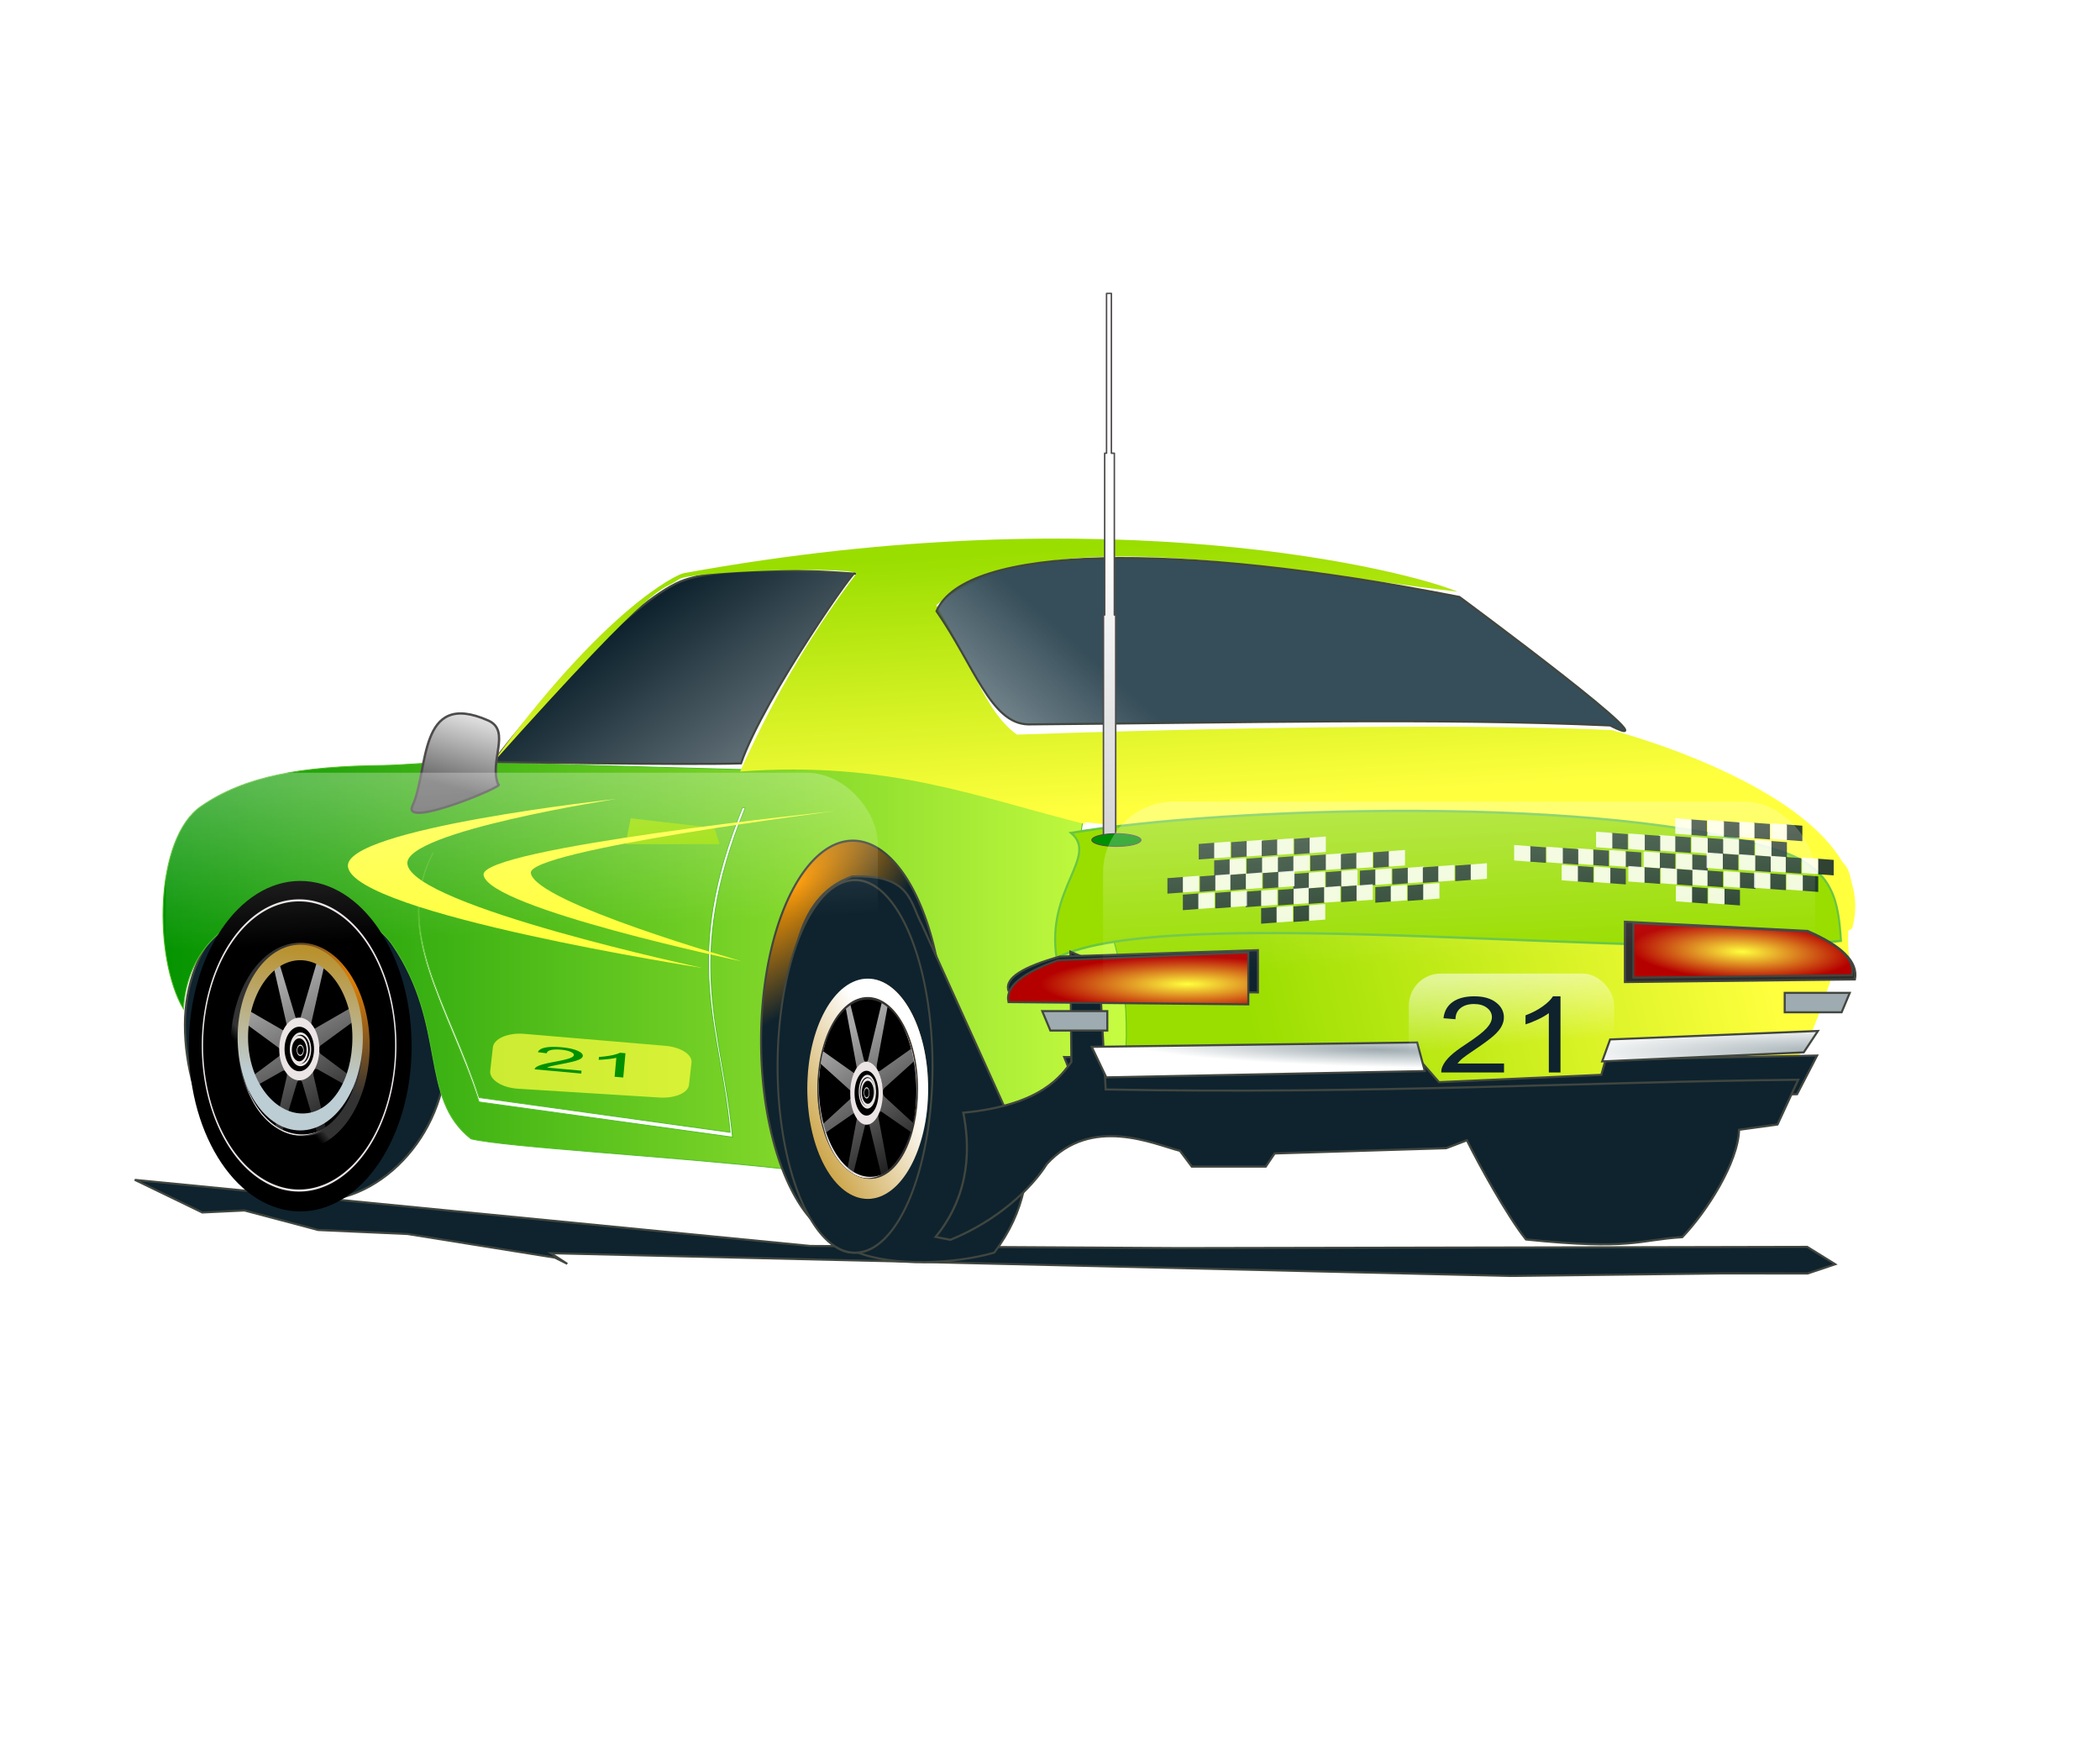 <svg xmlns="http://www.w3.org/2000/svg" xmlns:xlink="http://www.w3.org/1999/xlink" viewBox="0 0 488 409"><defs><linearGradient id="a"><stop offset="0"/><stop offset="1" stop-opacity="0"/></linearGradient><linearGradient id="d"><stop offset="0" stop-color="#fff"/><stop offset="1" stop-color="#fff" stop-opacity="0"/></linearGradient><linearGradient id="J" y2="243.18" xlink:href="#d" gradientUnits="userSpaceOnUse" x2="346.48" gradientTransform="matrix(3.467 0 0 2.231 -878.63 324.99)" y1="226.57" x1="345.07"/><linearGradient id="H" y2="243.18" xlink:href="#d" gradientUnits="userSpaceOnUse" x2="346.48" y1="226.57" x1="345.07"/><linearGradient id="E" y2="898.57" gradientUnits="userSpaceOnUse" x2="212.49" y1="917.66" x1="180.67"><stop offset="0" stop-color="#b88100"/><stop offset="1" stop-color="#fff"/></linearGradient><linearGradient id="e" y2="693.25" gradientUnits="userSpaceOnUse" x2="571.25" gradientTransform="translate(-167.84 140.97)" y1="721.18" x1="453.87"><stop offset="0" stop-color="#9ade00"/><stop offset="1" stop-color="#ffff3e"/></linearGradient><linearGradient id="j" y2="643.36" gradientUnits="userSpaceOnUse" x2="321" gradientTransform="translate(-166.43 138.14)" y1="741.36" x1="394"><stop offset="0" stop-color="#fff"/><stop offset="1" stop-color="#0e232e"/></linearGradient><linearGradient id="o" y2="723.36" gradientUnits="userSpaceOnUse" x2="370" gradientTransform="translate(-166.43 138.14)" y1="662.36" x1="425"><stop offset="0" stop-color="#364e59"/><stop offset="1" stop-color="#364e59" stop-opacity="0"/></linearGradient><linearGradient id="c"><stop offset="0" stop-color="#aaa"/><stop offset="1" stop-color="#aaa" stop-opacity="0"/></linearGradient><linearGradient id="b"><stop offset="0" stop-color="#fb8b00"/><stop offset="1" stop-color="#fb8b00" stop-opacity="0"/></linearGradient><linearGradient id="L" y2="243.18" xlink:href="#d" gradientUnits="userSpaceOnUse" x2="346.48" gradientTransform="matrix(3.467 0 0 2.231 -1096.4 318.28)" y1="226.57" x1="345.07"/><linearGradient id="w" y2="399.7" xlink:href="#a" gradientUnits="userSpaceOnUse" x2="327.39" gradientTransform="matrix(.18 0 0 .284 -3.802 768.7)" y1="408.19" x1="321.03"/><linearGradient id="A" y2="892.91" gradientUnits="userSpaceOnUse" x2="60.458" y1="855.08" x1="65.054"><stop offset="0" stop-color="#b88100"/><stop offset="1" stop-color="#bdcdd4"/></linearGradient><linearGradient id="u" y2="513.55" xlink:href="#c" gradientUnits="userSpaceOnUse" x2="441.23" gradientTransform="matrix(.18 0 0 .284 -3.802 768.7)" y1="360.81" x1="386.08"/><linearGradient id="B" y2="513.55" xlink:href="#c" gradientUnits="userSpaceOnUse" x2="441.23" gradientTransform="matrix(.147 0 0 .284 141.72 778.51)" y1="360.81" x1="386.08"/><linearGradient id="G" y2="703.76" gradientUnits="userSpaceOnUse" x2="440.53" gradientTransform="matrix(1 0 0 1.316 -171.38 -77.894)" y1="642.95" x1="431.34"><stop offset="0" stop-color="#fff"/><stop offset="1" stop-color="#ccc"/></linearGradient><linearGradient id="D" y2="399.7" xlink:href="#a" gradientUnits="userSpaceOnUse" x2="327.39" gradientTransform="matrix(.147 0 0 .284 141.72 778.51)" y1="408.19" x1="321.03"/><linearGradient id="F" y2="662.75" gradientUnits="userSpaceOnUse" x2="280.01" gradientTransform="matrix(.825 0 0 1.003 -123.49 139.87)" y1="683.96" x1="275.06"><stop offset="0" stop-color="#666"/><stop offset="1" stop-color="#fff"/></linearGradient><linearGradient id="k" y2="695.98" gradientUnits="userSpaceOnUse" x2="379.01" gradientTransform="translate(-166.43 138.14)" y1="635.17" x1="375.47"><stop offset="0" stop-color="#9ade00"/><stop offset="1" stop-color="#ffff3e"/></linearGradient><linearGradient id="f" y2="729.46" gradientUnits="userSpaceOnUse" x2="433.29" gradientTransform="translate(-166.43 138.14)" y1="729.46" x1="199.26"><stop offset="0" stop-color="#009100"/><stop offset="1" stop-color="#ccff42"/></linearGradient><linearGradient id="i" y2="727.09" gradientUnits="userSpaceOnUse" x2="383.96" gradientTransform="translate(-166.43 138.14)" y1="766.69" x1="389.62"><stop offset="0" stop-color="#0e232e"/><stop offset="1" stop-color="#0e232e"/></linearGradient><filter id="I"><feGaussianBlur stdDeviation="1.901"/></filter><filter id="t" color-interpolation-filters="sRGB"><feGaussianBlur stdDeviation="1.509"/></filter><filter id="g" height="1.215" width="1.012" color-interpolation-filters="sRGB" y="-.107" x="-.006"><feGaussianBlur stdDeviation=".999"/></filter><filter id="l" height="1.232" width="1.04" color-interpolation-filters="sRGB" y="-.116" x="-.02"><feGaussianBlur stdDeviation="1.546"/></filter><filter id="r" color-interpolation-filters="sRGB"><feGaussianBlur stdDeviation=".322"/></filter><filter id="x" color-interpolation-filters="sRGB"><feGaussianBlur stdDeviation="1.045"/></filter><filter id="y" color-interpolation-filters="sRGB"><feGaussianBlur stdDeviation="18.397"/></filter><filter id="p" width="1.121" y="-.357" x="-.06" height="1.715" color-interpolation-filters="sRGB"><feGaussianBlur stdDeviation="1.326"/></filter><filter id="K"><feGaussianBlur stdDeviation="2.444"/></filter><filter id="z" height="1.308" width="1.27" color-interpolation-filters="sRGB" y="-.154" x="-.135"><feGaussianBlur stdDeviation="2.9"/></filter><radialGradient id="C" xlink:href="#b" gradientUnits="userSpaceOnUse" cy="41.751" cx="304" gradientTransform="matrix(.039 .419 .19 -.058 193.05 752.05)" r="73.486"/><radialGradient id="v" xlink:href="#b" gradientUnits="userSpaceOnUse" cy="41.751" cx="304" gradientTransform="matrix(.048 .419 .233 -.058 59.219 742.26)" r="73.486"/><radialGradient id="m" gradientUnits="userSpaceOnUse" cy="541.17" cx="240.42" gradientTransform="matrix(-3.199 0 0 -.285 1197.9 1042)" r="20.857"><stop offset="0" stop-color="#9eabb0"/><stop offset="1" stop-color="#fff"/></radialGradient><radialGradient id="n" gradientUnits="userSpaceOnUse" cy="545.51" cx="178.93" gradientTransform="matrix(-2.785 -.072 .003 -.193 816.7 1005.4)" r="21.036"><stop offset="0" stop-color="#9eabb0"/><stop offset="1" stop-color="#fff"/></radialGradient><radialGradient id="q" gradientUnits="userSpaceOnUse" cy="536.17" cx="158.5" gradientTransform="matrix(-1.337 0 0 -.248 487.89 1005)" r="25.582"><stop offset="0" stop-color="#ffff3e"/><stop offset="1" stop-color="#b50000"/></radialGradient><radialGradient id="s" gradientUnits="userSpaceOnUse" cy="525.36" cx="277.5" gradientTransform="matrix(-1.111 -.047 .012 -.283 706.77 1026.2)" r="23.332"><stop offset="0" stop-color="#ffff3e"/><stop offset="1" stop-color="#b50000"/></radialGradient><radialGradient id="h" gradientUnits="userSpaceOnUse" cy="438.15" cx="87.038" gradientTransform="matrix(.838 .526 -1.487 1.659 665.79 -342.69)" r="9.546"><stop offset="0" stop-color="#f90"/><stop offset="1" stop-color="#0e232e"/></radialGradient></defs><g transform="translate(0 -643.36)"><path d="M229.06 865.42c8.114-7.304-4.095 30.842 4.844 30.751l174.83-1.762c15.095-.152 15.574-33.574 21.334-27.222-2.245-8.727 2.745-19.278-1.883-23.456-22.122-19.97-141.15-2.38-178.07 1.676-21.384 2.348-30.76 14.758-10.65 25.316z" fill="url(#e)"/><path d="M103.69 888.07c0 19.188-15.993 35.982-32.761 34.172-16.768-1.81-27.96-21.539-27.96-40.728 0-19.188 13.593-33.276 30.36-31.466 16.768 1.81 30.36 18.833 30.36 38.021z" stroke-linejoin="round" stroke="#41463f" stroke-linecap="square" stroke-width=".481" fill="#0e232e"/><path d="M107.54 820.3c-6.17.117-14.319.857-18.5.906-18.919.225-31.999 2.397-42.304 9.473-10.952 7.52-11.055 35.337-4.122 47.118 1.816-28.2 38.525-29.832 48.676-14.747 12.756 18.955 5.997 35.33 18.156 44.938 8.152 1.936 45.773 4.017 72.469 6.937-8.404-41.204 4.22-69.52 18.719-64.062 20.536 7.731 15.724 46.022 32.53 59 10.729-2.74 23.049-4.096 27.47-12.344 5.768-39.967-13.066-49.374-8.724-64.449-11.576-5.625-14.812-8.543-29.995-10.238-15.894-1.774-47.938-.625-47.938-.625s-40.73-1.1-61.156-1.75c-1.39-.147-3.225-.195-5.282-.156zm65 10.719l.625.063c-14.583 35.834-5.189 51.64-2.937 76.5l-58.906-8.188c-6.981-21.922-20.521-39.674-10.625-57.969-9.54 17.961 3.776 35.442 10.656 56.969l58.312 8.063c-2.23-24.524-11.563-40.087 2.875-75.438z" stroke="#50be24" stroke-width=".2" fill="url(#f)"/><path d="M31.318 917.5l156.98 15.359 85.76.497 83.827-.156 62.08-.131 6.518 4.044-6.439 2.16-19.725-.025-49.496.587-194.55-4.612-28.232-.67 3.785 2.466-2.896-1.44-34.215-5.486-20.775-.93-17.132-4.54-9.796.47z" filter="url(#g)" stroke="#41463f" stroke-width=".474" fill="#0e232e"/><path d="M102.53 445.66a9.546 19.799 0 11-19.092 0 9.546 19.799 0 1119.092 0z" transform="matrix(2.236 0 0 2.35 -9.712 -162.08)" stroke-linejoin="round" stroke="#41463f" stroke-linecap="square" stroke-width=".21" fill="url(#h)"/><path d="M198.8 934.18c8.73 3.636 23.527 2.792 32.257.228 7.306-9.75 8.473-18.968 7.652-30.75h-3.894l-20.578-45.464c-2.788-5.066-2.447-11.736-16.213-11.179-14.078 4.958-14.408 22.238-15.59 38.755.148 50.03 15.62 49.163 16.366 48.41z" stroke="#41463f" stroke-width=".481" fill="url(#i)"/><path d="M102.53 445.66a9.546 19.799 0 11-19.092 0 9.546 19.799 0 1119.092 0z" transform="matrix(1.886 0 0 2.187 23.331 -83.519)" stroke-linejoin="round" stroke="#41463f" stroke-linecap="square" stroke-width=".237" fill="#0e232e"/><path d="M114.66 820.39c8.955-12.359 32.155-37.149 43.395-41.89 10.551-4.45 40.679-1.83 40.679-1.83 1.733-4.053-21.198 28.685-26.539 44.068-12.79.416-57.534-.348-57.534-.348z" stroke="#41463f" stroke-width=".481" fill="url(#j)"/><path d="M114.01 821.18c26.376-36.331 43.178-44.323 44.847-44.628 99.777-18.216 168.6-.487 179.85 4.298-45.812-5.398-96.403-16.835-121.13 3.12 8.926 14.706 11.406 24.79 18.743 30.078 72.178-2.423 115.74-2.094 138.18-1.053 0 0 63.69 16.452 55.979 45.86-2.007 7.654-173.6-25.484-178.56-24.363l.794.495c-26.226-6.542-46.046-14.87-80.725-12.367 8.788-19.498 18.284-34.443 27.072-46.054-3.198-1.68-38.857-.376-41.287 1.387-4.793 3.477-2.73-2.656-43.767 43.226z" fill="url(#k)"/><path d="M146.57 833.49l-1.216 6.023h21.88l-1.215-3.764z" fill="#9ade00"/><path d="M427.91 857.82c-42.413 4.54-157.39-8.201-183.36 3.501-2.51-14.132 9.908-20.848 3.393-25.672 35.701-5.308 125.88-7.98 165.89 3.77 12.54 3.683 13.495 10.49 14.084 18.401z" transform="matrix(.994 0 0 1.131 2.446 -108.23)" filter="url(#l)" stroke="#68c641" stroke-width=".481" fill="#9ade00"/><path d="M247.29 888.96l3.489 8.707 71.962-1.103.551 4.867 49.925.149 2.598-2.662 41.791-1.312 4.657-8.987-49.155.954-.994 3.524-37.716 1.707-4.644-5.323z" stroke="#41463f" stroke-width=".481" fill="#0e232e"/><path d="M374.16 884.88l-1.845 5.1 46.842-2.103 3.297-4.97z" stroke="#41463f" stroke-width=".481" fill="url(#m)"/><path d="M220.86 931.44c11.005-4.474 18.872-11.993 22.409-17.624 10.357-11.373 24.906-4.585 30.933-3.058l2.75 3.67h17.185l2.062-3.058 39.869-1.223 4.812-1.835c2.713 5.504 9.34 17.543 13.724 23.046 24.722 2.543 25.896.097 36.326-.539 5.682-5.925 13.007-17.398 13.19-24.953l8.936-1.223 4.811-10.396c-48.758.443-99.45 3.426-160.93 2.252l-1.56-29.166-6.635-2.835.229 25.63c-2.26 2.926-6.631 10.014-25.121 11.775 1.485 7.378 1.92 18.64-6.429 28.86z" stroke="#41463f" stroke-width=".495" fill="#0e232e"/><path d="M253.7 886.6l3.381 7.084 74.01-1.46-1.769-6.639z" stroke="#41463f" stroke-width=".481" fill="url(#n)"/><path d="M242.2 878.3l1.89 4.517h13.228V878.3z" stroke="#41463f" stroke-width=".481" fill="#9eabb0"/><path d="M238.98 811.68c-8.775-.148-12.58-13.702-21.355-26.32 6.63-15.324 55.166-16.327 121.52-3.3.011.008 52.359 38.676 35.02 29.864-39.933-1.801-86.552-.635-135.18-.243z" stroke="#41463f" stroke-width=".481" fill="url(#o)"/><path d="M120.69 541.18c-.814-2.656 3.153-5.02 10.831-7.16l41.732-1.355v8.902z" transform="translate(101.22 276.6) scale(1.103)" filter="url(#p)" stroke="#41463f" stroke-width=".436" fill="#0e232e"/><path d="M234.36 876.2c-.863-3.606 3.343-6.818 11.483-9.723l44.243-1.84v12.088z" stroke="#41463f" stroke-width=".481" fill="url(#q)"/><path d="M302.07 533.8c.796-4.697-3.084-8.88-10.593-12.665l-40.815-2.396v15.746z" transform="matrix(1.039 0 0 .892 117.18 394.8)" filter="url(#r)" stroke="#41463f" stroke-width=".51" fill="#2d2d2d"/><path d="M430.35 869.96c.786-3.775-3.046-7.137-10.465-10.178l-40.322-1.926v12.654z" stroke="#41463f" stroke-width=".481" fill="url(#s)"/><path d="M577 304.86a151 150.5 0 11-302 0 151 150.5 0 11302 0z" transform="matrix(.1 0 0 .145 27.629 841.65)" stroke-linejoin="round" fill-rule="evenodd" filter="url(#t)" stroke="#ece5e5" stroke-linecap="round" stroke-width="10.052"/><path d="M69.606 864.79c-5.662 0-10.55 5.222-12.84 12.778 1.435-3.74 3.697-8.412 6.714-9.995l3.12 13.764c.009.186.014.368.009.538.667-.903 1.506-1.501 2.428-1.657-.138-.131-.268-.35-.397-.586l-3.962-13.214c1.333-1.053 2.852-1.443 4.367-1.452 1.718-.009 3.43.472 4.86 1.026l-4.018 13.64c-.113.26-.218.433-.318.546 1.075.02 2.057.641 2.822 1.656-.05-.257-.043-.582-.028-.919l3.12-13.764c3.017 1.583 5.28 6.25 6.715 9.99l-8.954 5.164c-.221.066-.388.069-.515.022.78 1.27 1.26 2.999 1.26 4.907 0 3.748-1.851 6.815-4.19 7.046.138.084.285.29.448.666l3.984 13.52a12.192 12.192 0 001.863-1.248l-3.258-14.062c-.14-1.165.169-1.395.582-1.407.095-.002.199.006.301.018l8.723 4.924c-.067.322-.145.639-.23.95 1.033-3.11 1.62-6.652 1.62-10.407 0-1.842-.142-3.629-.408-5.342.491 3.968.673 8.776-.543 12.605l-8.374-6.251c-.414-.566-.764-1.145 0-1.967l8.569-6.283c-1.91-8.844-7.22-15.207-13.47-15.207zm-12.84 12.778c-.887 2.928-1.384 6.204-1.384 9.666 0 7.324 2.224 13.828 5.664 17.924-1.712-2.11-3.326-4.817-4.015-8.09l8.723-4.924c.208-.023.412-.034.574.04-.639-1.024-1.081-2.352-1.23-3.836a3.572 3.572 0 01-.298.466l-8.374 6.252c-1.424-4.485-.932-10.312-.27-14.56l8.644 6.341c.1.109.18.215.245.315.01-1.661.386-3.184 1.004-4.382a1.11 1.11 0 01-.329-.053l-8.954-5.16zm9.866 15.061c.046.21.051.503.003.91l-3.22 13.906c1.873 1.431 3.971 2.238 6.191 2.238 1.228 0 2.42-.245 3.557-.706-2.54.806-5.653 1.136-8.124-.817l3.962-13.214c.154-.28.31-.54.478-.653-1.085-.013-2.077-.638-2.847-1.665zm12.938 10.625a24.836 24.836 0 01-2.817 3.397c1.028-.945 1.973-2.09 2.817-3.397z" fill-rule="evenodd" fill="url(#u)"/><path d="M447 423.36a40 36 0 11-80 0 40 36 0 1180 0z" transform="matrix(.101 0 0 .173 28.443 813.86)" stroke-linejoin="round" stroke="#ece5e5" stroke-linecap="round" stroke-width="12.201" fill="none"/><path d="M576 422.86a174 160.5 0 11-348 0 174 160.5 0 11348 0z" transform="matrix(.081 0 0 .138 37.134 828.25)" stroke-linejoin="round" stroke="#ece5e5" stroke-linecap="round" stroke-width="3.902" fill="none"/><path d="M69.767 861.57c9.266 0 16.778 11.141 16.778 24.883 0 13.743-7.512 24.883-16.778 24.883-9.266 0-16.778-11.141-16.778-24.883 0-13.743 7.512-24.883 16.778-24.883zm0 4.147c-7.722 0-13.984 9.284-13.984 20.736s6.262 20.736 13.984 20.736 13.984-9.284 13.984-20.736-6.262-20.736-13.984-20.736z" fill-rule="evenodd" fill="#333"/><path d="M69.767 860.87c9.523 0 17.244 11.45 17.244 25.575 0 14.124-7.72 25.575-17.244 25.575-9.523 0-17.244-11.45-17.244-25.575s7.72-25.575 17.244-25.575zm0 4.262c-7.936 0-14.372 9.542-14.372 21.312s6.436 21.312 14.372 21.312 14.372-9.541 14.372-21.312-6.436-21.312-14.372-21.312z" fill-rule="evenodd" fill="url(#v)"/><path d="M69.767 860.87c9.523 0 17.244 11.45 17.244 25.575 0 14.124-7.72 25.575-17.244 25.575-9.523 0-17.244-11.45-17.244-25.575s7.72-25.575 17.244-25.575zm0 4.262c-7.936 0-14.372 9.542-14.372 21.312s7.073 20.91 15.009 20.91 13.736-9.14 13.736-20.91-6.436-21.312-14.372-21.312z" fill-rule="evenodd" fill="url(#w)"/><path d="M69.767 848.05c14.298 0 25.888 17.19 25.888 38.395S84.064 924.84 69.767 924.84c-14.298 0-25.888-17.19-25.888-38.395S55.47 848.05 69.767 848.05zm0 6.4c-11.915 0-21.577 14.324-21.577 31.995s9.662 31.996 21.577 31.996c11.915 0 21.577-14.325 21.577-31.996s-9.662-31.996-21.577-31.996z" fill-rule="evenodd"/><path d="M69.767 854.2c12.01 0 21.746 14.44 21.746 32.252s-9.736 32.252-21.746 32.252-21.746-14.44-21.746-32.252S57.757 854.2 69.767 854.2zm0 5.375c-10.008 0-18.125 12.033-18.125 26.877s8.116 26.877 18.125 26.877 18.125-12.033 18.125-26.877-8.117-26.877-18.125-26.877z" fill-rule="evenodd"/><path d="M230.08 327.28c59.509 0 107.75 45.344 107.75 101.28 0 55.935-48.241 101.28-107.75 101.28s-107.75-45.344-107.75-101.28c0-55.935 48.241-101.28 107.75-101.28zm0 16.88c-49.591 0-89.807 37.787-89.807 84.399 0 46.613 40.217 84.399 89.807 84.399 49.591 0 89.807-37.787 89.807-84.399 0-46.613-40.217-84.399-89.807-84.399z" transform="matrix(.18 0 0 .284 28.332 764.67)" fill-rule="evenodd" filter="url(#x)"/><path d="M2500 346.36a624 602 0 11-1248 0 624 602 0 111248 0z" transform="matrix(.036 0 0 .056 1.97 866.88)" stroke-linejoin="round" filter="url(#y)" stroke="#ece5e5" stroke-linecap="round" stroke-width="8.714" fill="none"/><path d="M433.46 423.74a25.809 22.627 0 11-51.619 0 25.809 22.627 0 1151.619 0z" transform="matrix(.09 0 0 .161 33.14 818.95)" stroke-linejoin="round" stroke="#ece5e5" stroke-linecap="round" stroke-width="3.478" fill="none"/><path d="M433.46 423.74a25.809 22.627 0 11-51.619 0 25.809 22.627 0 1151.619 0z" transform="matrix(.073 0 0 .132 39.773 831.36)" stroke-linejoin="round" filter="url(#z)" stroke="#ece5e5" stroke-linecap="round" stroke-width="4.856" fill="none"/><path d="M433.46 423.74a25.809 22.627 0 11-51.619 0 25.809 22.627 0 1151.619 0z" transform="matrix(.029 0 0 .052 57.954 865.37)" stroke-linejoin="round" stroke="#ece5e5" stroke-linecap="round" stroke-width="4.856" fill="none"/><path d="M69.767 862.87c8.034 0 14.547 9.66 14.547 21.575s-6.513 21.575-14.547 21.575-14.547-9.66-14.547-21.575 6.513-21.575 14.547-21.575zm0 3.596c-6.695 0-12.124 8.05-12.124 17.979 0 9.93 5.967 17.64 12.661 17.64 6.695 0 11.587-7.71 11.587-17.64s-5.43-17.98-12.124-17.98z" fill-rule="evenodd" fill="url(#A)"/><path d="M577 304.86a151 150.5 0 11-302 0 151 150.5 0 11302 0z" transform="matrix(.082 0 0 .145 167.32 851.51)" stroke-linejoin="round" fill-rule="evenodd" filter="url(#t)" stroke="#ece5e5" stroke-linecap="round" stroke-width="10.052"/><path d="M201.51 874.67c-4.612 0-8.593 5.226-10.458 12.788 1.17-3.744 3.011-8.418 5.468-10.002l2.542 13.775c.007.185.01.368.007.538.544-.903 1.227-1.502 1.978-1.658-.113-.132-.218-.351-.323-.586l-3.227-13.224c1.085-1.054 2.322-1.445 3.557-1.453 1.398-.01 2.793.471 3.958 1.026l-3.273 13.65a2.21 2.21 0 01-.26.547c.876.02 1.676.641 2.3 1.657-.042-.258-.036-.583-.024-.92l2.542-13.775c2.457 1.584 4.3 6.254 5.468 9.998l-7.292 5.168c-.18.065-.316.068-.42.022.635 1.271 1.027 3 1.027 4.91 0 3.75-1.508 6.82-3.412 7.051.111.084.231.29.364.667l3.245 13.53c.524-.349 1.03-.764 1.517-1.249l-2.654-14.072c-.113-1.166.138-1.396.475-1.408.078-.002.162.006.245.017l7.105 4.928c-.055.323-.119.64-.188.951.841-3.113 1.32-6.657 1.32-10.415 0-1.843-.116-3.631-.332-5.345.4 3.97.548 8.781-.443 12.615l-6.82-6.257c-.337-.566-.622-1.145 0-1.968l6.978-6.288c-1.554-8.85-5.88-15.219-10.97-15.219zm-10.458 12.788c-.723 2.93-1.128 6.208-1.128 9.673 0 7.33 1.812 13.838 4.614 17.938-1.395-2.111-2.709-4.82-3.27-8.096l7.104-4.927c.17-.024.336-.035.468.04-.52-1.025-.88-2.355-1.002-3.84a3.756 3.756 0 01-.243.467l-6.82 6.256c-1.16-4.488-.759-10.32-.22-14.57l7.04 6.346c.083.108.147.214.2.315.009-1.663.314-3.187.818-4.386a.753.753 0 01-.268-.053l-7.293-5.163zm8.035 15.072c.038.21.042.503.002.91l-2.622 13.918c1.525 1.432 3.234 2.24 5.042 2.24 1 0 1.972-.245 2.897-.707-2.068.806-4.604 1.137-6.616-.818l3.227-13.224c.125-.28.252-.54.39-.653-.885-.014-1.693-.639-2.32-1.666zm10.538 10.633a24.43 24.43 0 01-2.294 3.4c.838-.946 1.607-2.092 2.294-3.4z" fill-rule="evenodd" fill="url(#B)"/><path d="M447 423.36a40 36 0 11-80 0 40 36 0 1180 0z" transform="matrix(.082 0 0 .174 167.99 823.7)" stroke-linejoin="round" stroke="#ece5e5" stroke-linecap="round" stroke-width="12.201" fill="none"/><path d="M576 422.86a174 160.5 0 11-348 0 174 160.5 0 11348 0z" transform="matrix(.066 0 0 .139 175.06 838.1)" stroke-linejoin="round" stroke="#ece5e5" stroke-linecap="round" stroke-width="3.902" fill="none"/><path d="M201.64 871.45c7.547 0 13.665 11.149 13.665 24.902s-6.118 24.902-13.665 24.902c-7.547 0-13.665-11.149-13.665-24.902s6.118-24.902 13.665-24.902zm0 4.15c-6.289 0-11.389 9.291-11.389 20.752s5.1 20.752 11.389 20.752 11.389-9.29 11.389-20.752-5.1-20.752-11.389-20.752z" fill-rule="evenodd" fill="#333"/><path d="M201.64 870.75c7.756 0 14.044 11.459 14.044 25.594s-6.288 25.594-14.044 25.594-14.044-11.459-14.044-25.594 6.288-25.594 14.044-25.594zm0 4.266c-6.464 0-11.706 9.549-11.706 21.328s5.242 21.328 11.706 21.328c6.464 0 11.706-9.55 11.706-21.328s-5.242-21.328-11.706-21.328z" fill-rule="evenodd" fill="url(#C)"/><path d="M201.64 870.75c7.756 0 14.044 11.459 14.044 25.594s-6.288 25.594-14.044 25.594-14.044-11.459-14.044-25.594 6.288-25.594 14.044-25.594zm0 4.266c-6.464 0-11.706 9.549-11.706 21.328s5.76 20.926 12.224 20.926 11.187-9.147 11.187-20.926-5.242-21.328-11.706-21.328z" fill-rule="evenodd" fill="url(#D)"/><path d="M433.46 423.74a25.809 22.627 0 11-51.619 0 25.809 22.627 0 1151.619 0z" transform="matrix(.073 0 0 .161 171.81 828.8)" stroke-linejoin="round" stroke="#ece5e5" stroke-linecap="round" stroke-width="3.478" fill="none"/><path d="M433.46 423.74a25.809 22.627 0 11-51.619 0 25.809 22.627 0 1151.619 0z" transform="matrix(.06 0 0 .132 177.21 841.22)" stroke-linejoin="round" filter="url(#z)" stroke="#ece5e5" stroke-linecap="round" stroke-width="4.856" fill="none"/><path d="M433.46 423.74a25.809 22.627 0 11-51.619 0 25.809 22.627 0 1151.619 0z" transform="matrix(.023 0 0 .052 192.02 875.26)" stroke-linejoin="round" stroke="#ece5e5" stroke-linecap="round" stroke-width="4.856" fill="none"/><path d="M201.64 870.75c7.756 0 14.044 11.459 14.044 25.594s-6.288 25.594-14.044 25.594-14.044-11.459-14.044-25.594 6.288-25.594 14.044-25.594zm0 4.266c-6.464 0-11.706 9.549-11.706 21.328s5.76 20.926 12.224 20.926 11.187-9.147 11.187-20.926-5.242-21.328-11.706-21.328z" fill-rule="evenodd" fill="url(#E)"/><path d="M115.78 825.66c2.242 0-22.511 10.456-19.932 4.954 3.86-8.237 1.128-27.11 17.597-19.843 5.42 2.392.11 9.501 2.334 14.89z" stroke="#4e4b4b" stroke-width=".546" fill="url(#F)"/><path d="M143.31 828.98s-63.594 6.866-62.453 15.761c1.406 10.967 82.356 23.524 82.356 23.524s-67.291-14.381-68.544-24.147c-.966-7.53 48.642-15.139 48.642-15.139z" fill="#ffff3e"/><path d="M194.12 831.8s-82.657 8.574-81.75 14.858c1.118 7.747 60.051 20.082 60.051 20.082s-48.073-13.624-49.07-20.522c-.768-5.319 70.768-14.418 70.768-14.418z" fill="#ffff3e"/><g transform="matrix(.58 -.044 0 -.696 26.751 372.19)" opacity=".859"><rect ry="0" height="5.175" width="6.499" y="-709.88" x="440.35" fill="#0e232e"/><rect ry="0" height="5.175" width="6.499" y="-709.88" x="446.54" fill="#fff"/><rect ry="0" height="5.175" width="6.499" y="-710.12" x="453.35" fill="#0e232e"/><rect ry="0" height="5.175" width="6.499" y="-710.12" x="459.54" fill="#fff"/><rect ry="0" height="5.175" width="6.499" y="-703.98" x="434.16" fill="#0e232e"/><rect ry="0" height="5.175" width="6.499" y="-703.98" x="440.35" fill="#fff"/><rect ry="0" height="5.175" width="6.499" y="-704.22" x="447.16" fill="#0e232e"/><rect ry="0" height="5.175" width="6.499" y="-704.22" x="453.35" fill="#fff"/><rect ry="0" height="5.175" width="6.499" y="-704.47" x="459.39" fill="#0e232e"/><rect ry="0" height="5.175" width="6.499" y="-704.47" x="465.58" fill="#fff"/><rect ry="0" height="5.175" width="6.499" y="-704.71" x="472.39" fill="#0e232e"/><rect ry="0" height="5.175" width="6.499" y="-704.71" x="478.58" fill="#fff"/></g><g transform="matrix(.58 -.044 0 -.696 45.152 375.318)" opacity=".859"><rect ry="0" height="5.175" width="6.499" y="-709.88" x="440.35" fill="#0e232e"/><rect ry="0" height="5.175" width="6.499" y="-709.88" x="446.54" fill="#fff"/><rect ry="0" height="5.175" width="6.499" y="-710.12" x="453.35" fill="#0e232e"/><rect ry="0" height="5.175" width="6.499" y="-710.12" x="459.54" fill="#fff"/><rect ry="0" height="5.175" width="6.499" y="-703.98" x="434.16" fill="#0e232e"/><rect ry="0" height="5.175" width="6.499" y="-703.98" x="440.35" fill="#fff"/><rect ry="0" height="5.175" width="6.499" y="-704.22" x="447.16" fill="#0e232e"/><rect ry="0" height="5.175" width="6.499" y="-704.22" x="453.35" fill="#fff"/><rect ry="0" height="5.175" width="6.499" y="-704.47" x="459.39" fill="#0e232e"/><rect ry="0" height="5.175" width="6.499" y="-704.47" x="465.58" fill="#fff"/><rect ry="0" height="5.175" width="6.499" y="-704.71" x="472.39" fill="#0e232e"/><rect ry="0" height="5.175" width="6.499" y="-704.71" x="478.58" fill="#fff"/></g><g transform="matrix(.58 -.044 0 -.696 64.194 378.401)" opacity=".859"><rect ry="0" height="5.175" width="6.499" y="-709.88" x="440.35" fill="#0e232e"/><rect ry="0" height="5.175" width="6.499" y="-709.88" x="446.54" fill="#fff"/><rect ry="0" height="5.175" width="6.499" y="-710.12" x="453.35" fill="#0e232e"/><rect ry="0" height="5.175" width="6.499" y="-710.12" x="459.54" fill="#fff"/><rect ry="0" height="5.175" width="6.499" y="-703.98" x="434.16" fill="#0e232e"/><rect ry="0" height="5.175" width="6.499" y="-703.98" x="440.35" fill="#fff"/><rect ry="0" height="5.175" width="6.499" y="-704.22" x="447.16" fill="#0e232e"/><rect ry="0" height="5.175" width="6.499" y="-704.22" x="453.35" fill="#fff"/><rect ry="0" height="5.175" width="6.499" y="-704.47" x="459.39" fill="#0e232e"/><rect ry="0" height="5.175" width="6.499" y="-704.47" x="465.58" fill="#fff"/><rect ry="0" height="5.175" width="6.499" y="-704.71" x="472.39" fill="#0e232e"/><rect ry="0" height="5.175" width="6.499" y="-704.71" x="478.58" fill="#fff"/></g><g transform="matrix(.58 -.044 0 -.696 37.662 383.283)" opacity=".859"><rect ry="0" height="5.175" width="6.499" y="-709.88" x="440.35" fill="#0e232e"/><rect ry="0" height="5.175" width="6.499" y="-709.88" x="446.54" fill="#fff"/><rect ry="0" height="5.175" width="6.499" y="-710.12" x="453.35" fill="#0e232e"/><rect ry="0" height="5.175" width="6.499" y="-710.12" x="459.54" fill="#fff"/><rect ry="0" height="5.175" width="6.499" y="-703.98" x="434.16" fill="#0e232e"/><rect ry="0" height="5.175" width="6.499" y="-703.98" x="440.35" fill="#fff"/><rect ry="0" height="5.175" width="6.499" y="-704.22" x="447.16" fill="#0e232e"/><rect ry="0" height="5.175" width="6.499" y="-704.22" x="453.35" fill="#fff"/><rect ry="0" height="5.175" width="6.499" y="-704.47" x="459.39" fill="#0e232e"/><rect ry="0" height="5.175" width="6.499" y="-704.47" x="465.58" fill="#fff"/><rect ry="0" height="5.175" width="6.499" y="-704.71" x="472.39" fill="#0e232e"/><rect ry="0" height="5.175" width="6.499" y="-704.71" x="478.58" fill="#fff"/></g><g transform="matrix(.58 -.044 0 -.696 19.474 380.138)" opacity=".859"><rect ry="0" height="5.175" width="6.499" y="-709.88" x="440.35" fill="#0e232e"/><rect ry="0" height="5.175" width="6.499" y="-709.88" x="446.54" fill="#fff"/><rect ry="0" height="5.175" width="6.499" y="-710.12" x="453.35" fill="#0e232e"/><rect ry="0" height="5.175" width="6.499" y="-710.12" x="459.54" fill="#fff"/><rect ry="0" height="5.175" width="6.499" y="-703.98" x="434.16" fill="#0e232e"/><rect ry="0" height="5.175" width="6.499" y="-703.98" x="440.35" fill="#fff"/><rect ry="0" height="5.175" width="6.499" y="-704.22" x="447.16" fill="#0e232e"/><rect ry="0" height="5.175" width="6.499" y="-704.22" x="453.35" fill="#fff"/><rect ry="0" height="5.175" width="6.499" y="-704.47" x="459.39" fill="#0e232e"/><rect ry="0" height="5.175" width="6.499" y="-704.47" x="465.58" fill="#fff"/><rect ry="0" height="5.175" width="6.499" y="-704.71" x="472.39" fill="#0e232e"/><rect ry="0" height="5.175" width="6.499" y="-704.71" x="478.58" fill="#fff"/></g><g transform="matrix(-.58 -.044 0 -.696 670.649 367.95)" opacity=".859"><rect ry="0" height="5.175" width="6.499" y="-709.88" x="440.35" fill="#0e232e"/><rect ry="0" height="5.175" width="6.499" y="-709.88" x="446.54" fill="#fff"/><rect ry="0" height="5.175" width="6.499" y="-710.12" x="453.35" fill="#0e232e"/><rect ry="0" height="5.175" width="6.499" y="-710.12" x="459.54" fill="#fff"/><rect ry="0" height="5.175" width="6.499" y="-703.98" x="434.16" fill="#0e232e"/><rect ry="0" height="5.175" width="6.499" y="-703.98" x="440.35" fill="#fff"/><rect ry="0" height="5.175" width="6.499" y="-704.22" x="447.16" fill="#0e232e"/><rect ry="0" height="5.175" width="6.499" y="-704.22" x="453.35" fill="#fff"/><rect ry="0" height="5.175" width="6.499" y="-704.47" x="459.39" fill="#0e232e"/><rect ry="0" height="5.175" width="6.499" y="-704.47" x="465.58" fill="#fff"/><rect ry="0" height="5.175" width="6.499" y="-704.71" x="472.39" fill="#0e232e"/><rect ry="0" height="5.175" width="6.499" y="-704.71" x="478.58" fill="#fff"/></g><g transform="matrix(-.58 -.044 0 -.696 652.248 371.078)" opacity=".859"><rect ry="0" height="5.175" width="6.499" y="-709.88" x="440.35" fill="#0e232e"/><rect ry="0" height="5.175" width="6.499" y="-709.88" x="446.54" fill="#fff"/><rect ry="0" height="5.175" width="6.499" y="-710.12" x="453.35" fill="#0e232e"/><rect ry="0" height="5.175" width="6.499" y="-710.12" x="459.54" fill="#fff"/><rect ry="0" height="5.175" width="6.499" y="-703.98" x="434.16" fill="#0e232e"/><rect ry="0" height="5.175" width="6.499" y="-703.98" x="440.35" fill="#fff"/><rect ry="0" height="5.175" width="6.499" y="-704.22" x="447.16" fill="#0e232e"/><rect ry="0" height="5.175" width="6.499" y="-704.22" x="453.35" fill="#fff"/><rect ry="0" height="5.175" width="6.499" y="-704.47" x="459.39" fill="#0e232e"/><rect ry="0" height="5.175" width="6.499" y="-704.47" x="465.58" fill="#fff"/><rect ry="0" height="5.175" width="6.499" y="-704.71" x="472.39" fill="#0e232e"/><rect ry="0" height="5.175" width="6.499" y="-704.71" x="478.58" fill="#fff"/></g><g transform="matrix(-.58 -.044 0 -.696 633.206 374.161)" opacity=".859"><rect ry="0" height="5.175" width="6.499" y="-709.88" x="440.35" fill="#0e232e"/><rect ry="0" height="5.175" width="6.499" y="-709.88" x="446.54" fill="#fff"/><rect ry="0" height="5.175" width="6.499" y="-710.12" x="453.35" fill="#0e232e"/><rect ry="0" height="5.175" width="6.499" y="-710.12" x="459.54" fill="#fff"/><rect ry="0" height="5.175" width="6.499" y="-703.98" x="434.16" fill="#0e232e"/><rect ry="0" height="5.175" width="6.499" y="-703.98" x="440.35" fill="#fff"/><rect ry="0" height="5.175" width="6.499" y="-704.22" x="447.16" fill="#0e232e"/><rect ry="0" height="5.175" width="6.499" y="-704.22" x="453.35" fill="#fff"/><rect ry="0" height="5.175" width="6.499" y="-704.47" x="459.39" fill="#0e232e"/><rect ry="0" height="5.175" width="6.499" y="-704.47" x="465.58" fill="#fff"/><rect ry="0" height="5.175" width="6.499" y="-704.71" x="472.39" fill="#0e232e"/><rect ry="0" height="5.175" width="6.499" y="-704.71" x="478.58" fill="#fff"/></g><g transform="matrix(-.58 -.044 0 -.696 659.738 379.043)" opacity=".859"><rect ry="0" height="5.175" width="6.499" y="-709.88" x="440.35" fill="#0e232e"/><rect ry="0" height="5.175" width="6.499" y="-709.88" x="446.54" fill="#fff"/><rect ry="0" height="5.175" width="6.499" y="-710.12" x="453.35" fill="#0e232e"/><rect ry="0" height="5.175" width="6.499" y="-710.12" x="459.54" fill="#fff"/><rect ry="0" height="5.175" width="6.499" y="-703.98" x="434.16" fill="#0e232e"/><rect ry="0" height="5.175" width="6.499" y="-703.98" x="440.35" fill="#fff"/><rect ry="0" height="5.175" width="6.499" y="-704.22" x="447.16" fill="#0e232e"/><rect ry="0" height="5.175" width="6.499" y="-704.22" x="453.35" fill="#fff"/><rect ry="0" height="5.175" width="6.499" y="-704.47" x="459.39" fill="#0e232e"/><rect ry="0" height="5.175" width="6.499" y="-704.47" x="465.58" fill="#fff"/><rect ry="0" height="5.175" width="6.499" y="-704.71" x="472.39" fill="#0e232e"/><rect ry="0" height="5.175" width="6.499" y="-704.71" x="478.58" fill="#fff"/></g><g transform="matrix(-.58 -.044 0 -.696 677.926 375.898)" opacity=".859"><rect ry="0" height="5.175" width="6.499" y="-709.88" x="440.35" fill="#0e232e"/><rect ry="0" height="5.175" width="6.499" y="-709.88" x="446.54" fill="#fff"/><rect ry="0" height="5.175" width="6.499" y="-710.12" x="453.35" fill="#0e232e"/><rect ry="0" height="5.175" width="6.499" y="-710.12" x="459.54" fill="#fff"/><rect ry="0" height="5.175" width="6.499" y="-703.98" x="434.16" fill="#0e232e"/><rect ry="0" height="5.175" width="6.499" y="-703.98" x="440.35" fill="#fff"/><rect ry="0" height="5.175" width="6.499" y="-704.22" x="447.16" fill="#0e232e"/><rect ry="0" height="5.175" width="6.499" y="-704.22" x="453.35" fill="#fff"/><rect ry="0" height="5.175" width="6.499" y="-704.47" x="459.39" fill="#0e232e"/><rect ry="0" height="5.175" width="6.499" y="-704.47" x="465.58" fill="#fff"/><rect ry="0" height="5.175" width="6.499" y="-704.71" x="472.39" fill="#0e232e"/><rect ry="0" height="5.175" width="6.499" y="-704.71" x="478.58" fill="#fff"/></g><path d="M121.85 883.58l32.719 2.775c3.6.305 6.336 2.01 6.122 3.912l-.58 5.15c-.214 1.903-3.286 3.18-6.895 2.956l-32.802-2.038c-3.83-.238-6.724-2.133-6.497-4.152l.616-5.466c.227-2.02 3.496-3.461 7.317-3.137z" opacity=".722" fill="#ffff3e"/><g fill="#009100"><path d="M135.139 892.142l-.06.664-10.826-.985c0-.167.093-.32.279-.458.298-.228.762-.437 1.391-.627.63-.19 1.533-.394 2.709-.612 1.825-.34 3.064-.627 3.717-.862.652-.236.99-.484 1.013-.745.025-.274-.239-.53-.791-.77-.553-.24-1.287-.401-2.203-.484-.969-.088-1.752-.06-2.351.087-.6.147-.919.396-.958.748l-2.06-.26c.19-.517.759-.872 1.707-1.065.949-.193 2.202-.22 3.758-.078 1.572.143 2.802.406 3.69.788.89.383 1.314.795 1.274 1.237-.02.225-.175.434-.463.627-.288.193-.753.381-1.397.565-.644.184-1.707.42-3.19.707-1.238.238-2.034.403-2.388.496a5.818 5.818 0 00-.883.297zM144.833 893.73l-2.011-.183.4-4.398a17.47 17.47 0 01-1.948.302c-.8.087-1.517.142-2.15.164l.06-.667c1.142-.079 2.145-.21 3.01-.391.865-.182 1.484-.378 1.856-.589l1.296.118z"/></g><path d="M257.14 711.54v37.129h-.438v37.581h-.28v52.301h2.843V786.25h-.312v-37.581h-.688V711.54z" stroke-linejoin="round" stroke="#4e4b4b" stroke-linecap="square" stroke-width=".344" fill="url(#G)"/><path d="M435.58 692.44a7.071 2.121 0 11-14.142 0 7.071 2.121 0 1114.142 0z" transform="matrix(.807 0 0 .7 -86.374 353.84)" stroke-linejoin="round" stroke="#4e4b4b" stroke-linecap="square" stroke-width=".3" fill="#009100"/><rect ry="7.425" transform="translate(0 643.36)" height="27.577" width="47.73" y="226.21" x="327.39" opacity=".537" fill="url(#H)"/><g fill="#0e232e"><path d="M362.627 892.547h-2.708v-13.784c-.652.497-1.507.993-2.565 1.49s-2.008.87-2.85 1.118v-2.091c1.514-.57 2.838-1.258 3.971-2.067 1.133-.81 1.936-1.595 2.407-2.356h1.745zM349.507 890.468v2.079h-14.578c-.02-.52.085-1.022.316-1.502.371-.793.965-1.574 1.783-2.344.817-.769 1.998-1.658 3.542-2.667 2.397-1.57 4.017-2.814 4.86-3.732s1.263-1.784 1.263-2.601c0-.858-.383-1.58-1.15-2.17-.768-.588-1.768-.883-3.002-.883-1.304 0-2.347.313-3.129.938s-1.178 1.49-1.188 2.595l-2.784-.228c.191-1.658.908-2.922 2.152-3.791 1.243-.87 2.913-1.304 5.01-1.304 2.115 0 3.79.468 5.024 1.406 1.234.937 1.85 2.099 1.85 3.485 0 .705-.18 1.398-.541 2.079-.361.68-.96 1.398-1.798 2.15-.837.754-2.229 1.787-4.175 3.101-1.624 1.09-2.667 1.829-3.129 2.217-.461.389-.842.78-1.143 1.172z"/></g><rect ry="16.563" height="61.518" width="165.46" y="829.62" x="256.33" opacity=".537" filter="url(#I)" fill="url(#J)"/><rect ry="16.563" height="61.518" width="165.46" y="822.91" x="38.537" opacity=".537" filter="url(#K)" fill="url(#L)"/><path d="M429.85 874.05l-1.89 4.517h-13.228v-4.517z" stroke="#41463f" stroke-width=".481" fill="#9eabb0"/></g></svg>